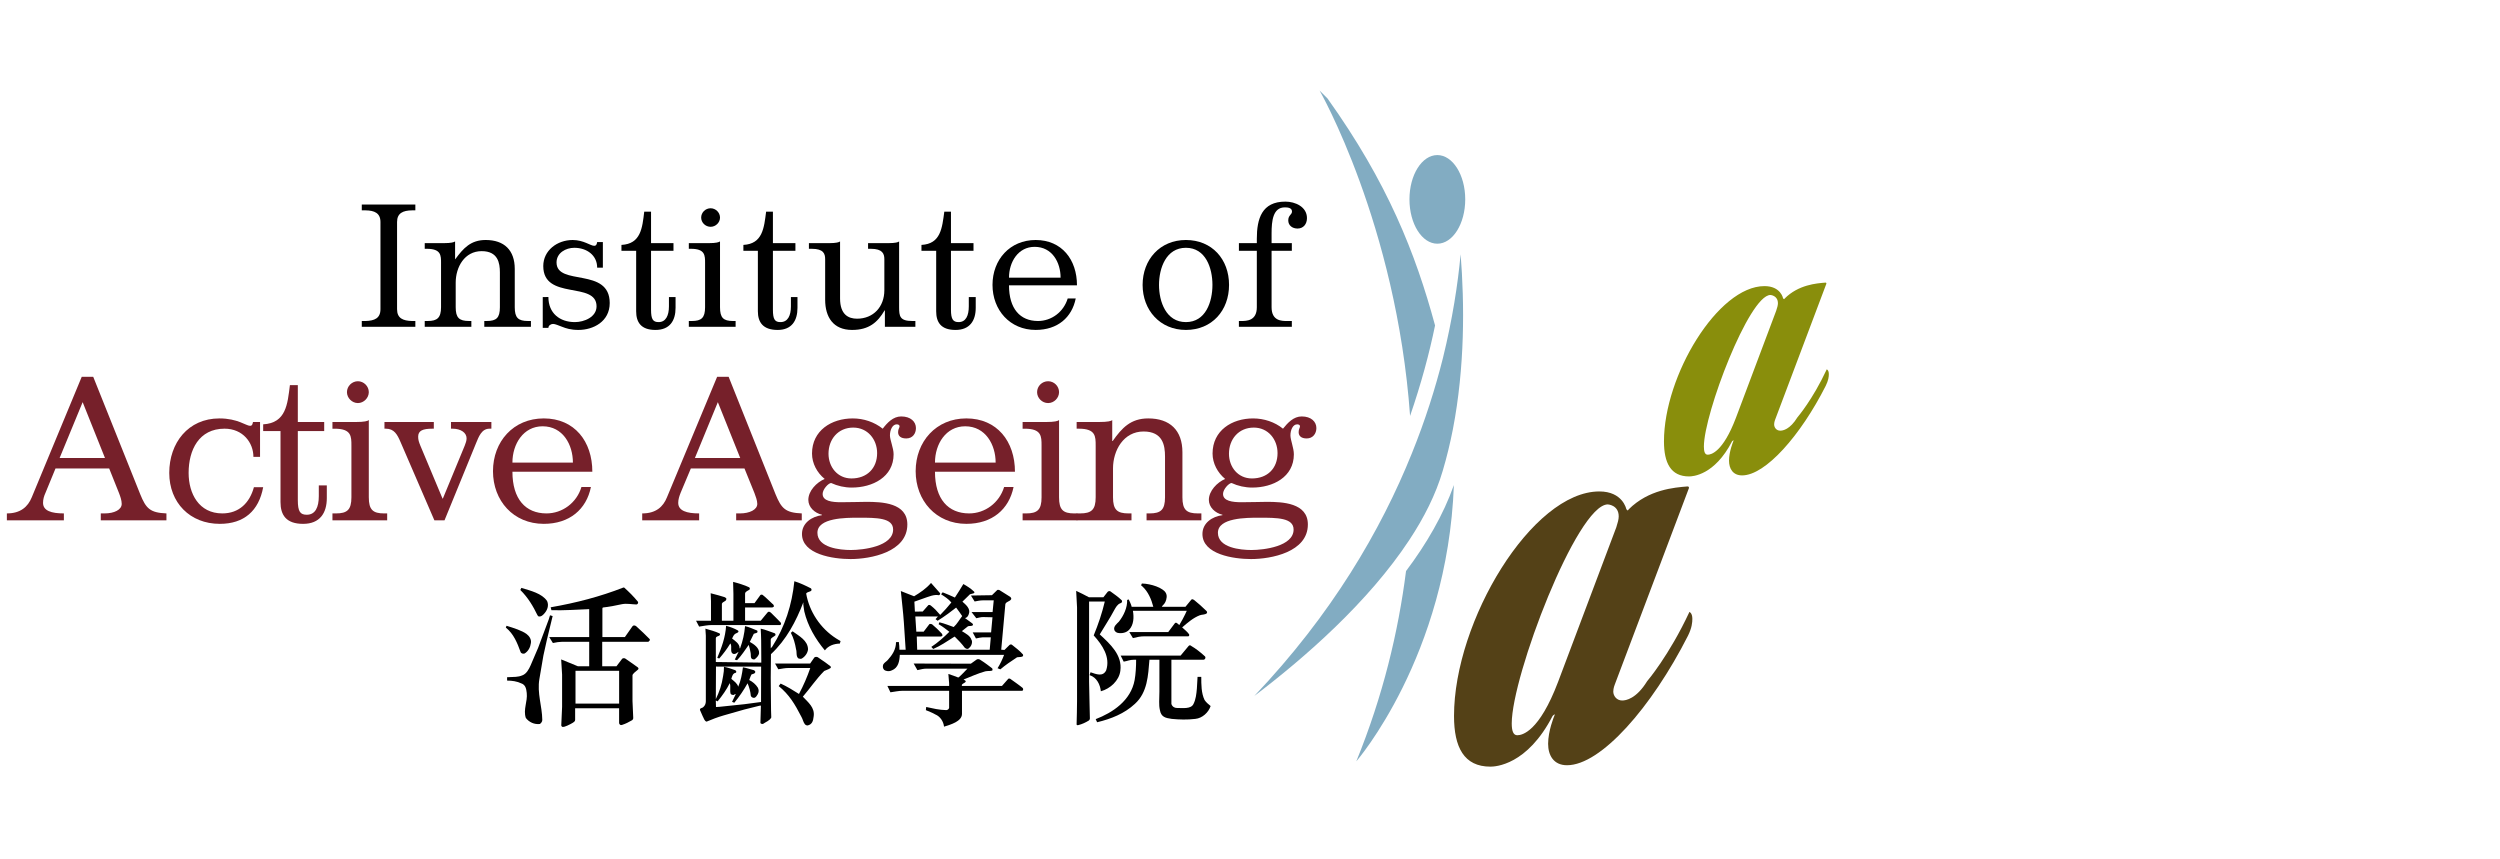 <?xml version="1.0" encoding="utf-8"?>
<!-- Generator: Adobe Illustrator 15.1.0, SVG Export Plug-In . SVG Version: 6.00 Build 0)  -->
<!DOCTYPE svg PUBLIC "-//W3C//DTD SVG 1.1//EN" "http://www.w3.org/Graphics/SVG/1.1/DTD/svg11.dtd">
<svg version="1.1" id="Layer_1" xmlns="http://www.w3.org/2000/svg" xmlns:xlink="http://www.w3.org/1999/xlink" x="0px" y="0px"
	 width="364px" height="125px" viewBox="0 0 364 125" enable-background="new 0 0 364 125" xml:space="preserve">
<g>
	<path fill="#76202A" d="M13.573,54.864l6.838,17.083c0.847,2.104,1.445,2.706,3.822,2.806v1.004h-9.559v-1.004h0.554
		c1.402,0,2.493-0.53,2.493-1.388c0-0.528-0.216-1.104-0.389-1.563l-1.437-3.598H8.083l-1.457,3.544
		c-0.221,0.486-0.359,0.949-0.359,1.462c0,1.161,1.208,1.543,3.033,1.543v1.004H1v-1.004c1.978,0,3.053-0.95,3.625-2.345
		L11.9,54.864H13.573z M8.68,66.684h6.605l-3.251-8.131L8.68,66.684z"/>
	<path fill="#76202A" d="M37.862,66.517h-0.965c0-2.038-1.509-4.102-4.205-4.102c-3.725,0-5.229,3.096-5.229,6.438
		c0,3.029,1.505,5.899,4.903,5.899c2.452,0,3.985-1.544,4.604-3.816h1.348c-0.635,3.435-2.778,5.336-6.319,5.336
		c-4.339,0-7.356-3.091-7.356-7.419c0-4.355,2.743-7.932,7.304-7.932c2.666,0,3.884,1.076,4.454,1.076
		c0.336,0,0.358-0.249,0.435-0.553h1.026V66.517z"/>
	<path fill="#76202A" d="M40.842,62.764h-2.524v-0.98c3.337-0.191,3.547-2.933,3.892-5.712h1.153v5.372h3.84v1.321h-3.84v10.049
		c0,1.677,0.347,2.133,1.305,2.133c1.247,0,1.75-1.093,1.75-2.714v-1.558h1.166v1.849c0,2.175-1.016,3.749-3.453,3.749
		c-2.476,0-3.289-1.297-3.289-3.168L40.842,62.764L40.842,62.764z"/>
	<path fill="#76202A" d="M51.166,64.88c0-1.347,0-2.461-2.424-2.461h-0.338v-0.975h3.384c1.272,0,1.76-0.137,1.91-0.284v11.249
		c0,1.816,0.597,2.345,2.241,2.345h0.434v1.004h-7.969v-1.004h0.504c1.645,0,2.258-0.53,2.258-2.345V64.88L51.166,64.88z
		 M52.111,55.507c0.842,0,1.587,0.715,1.587,1.589c0,0.849-0.745,1.59-1.587,1.59c-0.856,0-1.595-0.742-1.595-1.59
		C50.516,56.222,51.254,55.507,52.111,55.507"/>
	<path fill="#76202A" d="M63.245,75.757l-4.94-11.428c-0.449-1.041-0.904-1.912-2.119-1.912h-0.208v-0.974h7.186v0.974H62.94
		c-1.399,0-2.056,0.293-2.056,1.165c0,0.48,0.11,0.782,0.327,1.322l3.216,7.678h0.057l3.172-7.678
		c0.155-0.405,0.278-0.722,0.278-1.09c0-0.794-0.816-1.397-2.041-1.397h-0.229v-0.974h5.881v0.974h-0.288
		c-1.153,0-1.576,1.229-1.943,2.111l-4.592,11.229H63.245z"/>
	<path fill="#76202A" d="M74.61,68.688c0,3.979,1.915,6.065,4.957,6.065c2.315,0,4.402-1.543,5.089-3.843h1.382
		c-0.659,3.256-3.121,5.362-6.863,5.362c-4.43,0-7.396-3.377-7.396-7.668c0-4.311,2.966-7.684,7.396-7.684
		c4.469,0,7.069,3.345,7.069,7.766L74.61,68.688L74.61,68.688z M83.415,67.352c0-2.588-1.442-5.284-4.413-5.284
		c-2.795,0-4.393,2.572-4.393,5.284H83.415z"/>
	<path fill="#76202A" d="M106.09,54.864l6.822,17.083c0.859,2.104,1.454,2.706,3.826,2.806v1.004h-9.553v-1.004h0.552
		c1.387,0,2.523-0.53,2.523-1.388c0-0.528-0.249-1.104-0.407-1.563l-1.458-3.598h-7.807l-1.489,3.544
		c-0.188,0.486-0.349,0.949-0.349,1.462c0,1.161,1.236,1.543,3.045,1.543v1.004h-8.289v-1.004c1.99,0,3.043-0.95,3.605-2.345
		l7.303-17.544H106.09z M101.178,66.684h6.598l-3.257-8.131L101.178,66.684z"/>
	<path fill="#76202A" d="M116.767,77.752c0-1.613,1.439-2.552,2.915-2.745v-0.059c-1.073-0.25-1.989-1.095-1.989-2.165
		c0-1.3,1.189-2.55,2.383-3.047c-1.118-0.908-1.847-2.268-1.847-3.701c0-3.352,2.838-5.113,5.936-5.113
		c1.576,0,3.133,0.521,4.359,1.495c0.654-0.858,1.512-1.784,2.69-1.784c1.389,0,2.146,0.774,2.146,1.694
		c0,0.792-0.473,1.511-1.412,1.511c-0.787,0-1.186-0.35-1.186-0.924c0-0.461,0.214-0.613,0.214-0.846
		c0-0.173-0.165-0.285-0.409-0.285c-0.641,0-0.992,0.837-0.992,1.612c0,0.667,0.533,1.831,0.533,2.754
		c0,3.313-3.077,4.841-6.097,4.841c-1.037,0-2.067-0.233-2.994-0.663c-0.385,0-1.241,0.905-1.241,1.589
		c0,1.039,1.344,1.208,2.676,1.208c1.671,0,2.701-0.055,3.676-0.055c2.299,0,5.981,0.14,5.981,3.293c0,4.036-5.36,5.037-8.271,5.037
		C121.299,81.399,116.767,80.714,116.767,77.752 M130.038,77.1c0-1.722-2.432-1.722-5.011-1.722c-1.881,0-6.01,0-6.01,2.194
		c0,2.188,3.287,2.51,4.869,2.51C125.684,80.081,130.038,79.561,130.038,77.1 M123.976,69.663c2.234,0,3.734-1.459,3.734-3.689
		c0-1.996-1.377-3.717-3.476-3.717c-2.212,0-3.603,1.704-3.603,3.802C120.63,67.994,121.944,69.663,123.976,69.663"/>
	<path fill="#76202A" d="M136.133,68.688c0,3.979,1.922,6.065,4.98,6.065c2.305,0,4.39-1.543,5.086-3.843h1.375
		c-0.669,3.256-3.113,5.362-6.88,5.362c-4.395,0-7.374-3.377-7.374-7.668c0-4.311,2.979-7.684,7.374-7.684
		c4.48,0,7.083,3.345,7.083,7.766L136.133,68.688L136.133,68.688z M144.966,67.352c0-2.588-1.46-5.284-4.433-5.284
		c-2.802,0-4.399,2.572-4.399,5.284H144.966z"/>
	<path fill="#76202A" d="M151.65,64.88c0-1.347,0-2.461-2.427-2.461h-0.331v-0.975h3.394c1.274,0,1.753-0.137,1.912-0.284v11.249
		c0,1.816,0.585,2.345,2.228,2.345h0.431v1.004h-7.965v-1.004h0.509c1.644,0,2.25-0.53,2.25-2.345L151.65,64.88L151.65,64.88z
		 M152.605,55.507c0.866,0,1.593,0.715,1.593,1.589c0,0.849-0.727,1.59-1.593,1.59c-0.88,0-1.605-0.742-1.605-1.59
		C151,56.222,151.725,55.507,152.605,55.507"/>
	<path fill="#76202A" d="M159.529,64.88c0-1.347,0-2.463-2.441-2.463h-0.329v-0.974h3.273c1.282,0,1.775-0.138,1.908-0.284v3.051
		h0.069c1.344-1.908,2.624-3.288,5.171-3.288c3.162,0,4.98,1.727,4.98,4.932v6.556c0,1.814,0.599,2.343,2.254,2.343h0.506v1.005
		h-7.982v-1.005h0.435c1.638,0,2.253-0.528,2.253-2.343v-5.938c0-1.635-0.324-3.647-3.124-3.647c-2.906,0-4.448,2.745-4.448,5.379
		v4.205c0,1.814,0.61,2.343,2.253,2.343h0.438v1.005h-7.987v-1.005h0.499c1.654,0,2.273-0.528,2.273-2.343V64.88L159.529,64.88z"/>
	<path fill="#76202A" d="M175.075,77.752c0-1.613,1.433-2.552,2.915-2.745v-0.059c-1.075-0.25-1.98-1.095-1.98-2.165
		c0-1.3,1.196-2.55,2.373-3.047c-1.101-0.908-1.834-2.268-1.834-3.701c0-3.352,2.818-5.113,5.902-5.113
		c1.58,0,3.159,0.521,4.354,1.495c0.689-0.858,1.542-1.784,2.723-1.784c1.388,0,2.138,0.774,2.138,1.694
		c0,0.792-0.495,1.511-1.41,1.511c-0.777,0-1.173-0.35-1.173-0.924c0-0.461,0.197-0.613,0.197-0.846c0-0.173-0.157-0.285-0.41-0.285
		c-0.638,0-0.983,0.837-0.983,1.612c0,0.667,0.5,1.831,0.5,2.754c0,3.313-3.051,4.841-6.059,4.841c-1.043,0-2.087-0.233-3.009-0.663
		c-0.381,0-1.244,0.905-1.244,1.589c0,1.039,1.361,1.208,2.69,1.208c1.673,0,2.678-0.055,3.658-0.055
		c2.303,0,6.002,0.14,6.002,3.293c0,4.036-5.366,5.037-8.272,5.037C179.607,81.399,175.075,80.714,175.075,77.752 M188.347,77.1
		c0-1.722-2.428-1.722-5.017-1.722c-1.871,0-6.002,0-6.002,2.194c0,2.188,3.286,2.51,4.881,2.51
		C183.997,80.081,188.347,79.561,188.347,77.1 M182.282,69.663c2.247,0,3.728-1.459,3.728-3.689c0-1.996-1.363-3.717-3.455-3.717
		c-2.225,0-3.617,1.704-3.617,3.802C178.936,67.994,180.24,69.663,182.282,69.663"/>
	<path d="M60.475,29.782v0.847h-0.499c-1.291,0.017-2.164,0.396-2.164,1.694v12.699c0,1.33,0.873,1.681,2.164,1.717h0.499v0.845
		h-7.8v-0.845h0.554c1.286-0.036,2.166-0.389,2.166-1.717v-12.7c0-1.299-0.88-1.678-2.166-1.694h-0.554v-0.847L60.475,29.782
		L60.475,29.782z"/>
	<path d="M64.217,38.319c0-1.145,0-2.094-2.084-2.094h-0.292v-0.823h2.77c1.095,0,1.518-0.138,1.65-0.254v2.593h0.027
		c1.18-1.609,2.256-2.797,4.426-2.797c2.704,0,4.235,1.489,4.235,4.213v5.581c0,1.537,0.508,1.999,1.919,1.999h0.435v0.846h-6.79
		v-0.846h0.363c1.402,0,1.908-0.462,1.908-1.999v-5.083c0-1.362-0.279-3.087-2.652-3.087c-2.5,0-3.782,2.329-3.782,4.581v3.587
		c0,1.536,0.514,2,1.926,2h0.354v0.845H61.84v-0.845h0.451c1.359,0,1.924-0.463,1.924-2v-6.418H64.217z"/>
	<path d="M79.847,43.247c0,2.353,1.648,3.651,3.853,3.651c1.362,0,3.157-0.737,3.157-2.295c0-3.71-7.757-0.813-7.757-5.866
		c0-2.253,2.007-3.792,4.285-3.792c1.593,0,2.593,0.845,3.131,0.845c0.247,0,0.368-0.13,0.431-0.547h0.83v3.726h-0.83
		c0-1.813-1.523-2.89-3.327-2.89c-1.226,0-2.588,0.727-2.588,2.135c0,3.494,7.743,0.624,7.743,5.908c0,2.698-2.39,3.916-4.555,3.916
		c-1.131,0-1.826-0.24-2.369-0.454c-0.578-0.21-1.005-0.42-1.325-0.42c-0.293,0-0.679,0.209-0.679,0.573h-0.823v-4.488
		L79.847,43.247L79.847,43.247z"/>
	<path d="M92.622,36.513h-2.139v-0.854c2.833-0.146,3.037-2.482,3.317-4.837h0.992v4.582h3.267v1.11h-3.267v8.572
		c0,1.415,0.284,1.812,1.107,1.812c1.035,0,1.499-0.942,1.499-2.294v-1.356h0.964v1.576c0,1.878-0.85,3.215-2.927,3.215
		c-2.117,0-2.811-1.129-2.811-2.723v-8.803H92.622z"/>
	<path d="M102.66,38.319c0-1.145,0-2.094-2.058-2.094h-0.31v-0.823h2.903c1.094,0,1.488-0.139,1.639-0.254v9.591
		c0,1.537,0.491,1.999,1.892,1.999h0.379v0.846h-6.813v-0.846h0.441c1.391,0,1.926-0.462,1.926-1.999V38.319L102.66,38.319z
		 M103.47,30.323c0.726,0,1.365,0.619,1.365,1.357c0,0.727-0.64,1.342-1.365,1.342c-0.76,0-1.379-0.614-1.379-1.342
		C102.091,30.942,102.709,30.323,103.47,30.323"/>
	<path d="M110.346,36.513h-2.109v-0.854c2.804-0.146,3.01-2.482,3.309-4.837h0.991v4.582h3.276v1.11h-3.276v8.572
		c0,1.415,0.28,1.812,1.098,1.812c1.07,0,1.522-0.942,1.522-2.294v-1.356h0.956v1.576c0,1.878-0.85,3.215-2.891,3.215
		c-2.142,0-2.876-1.129-2.876-2.723v-8.803H110.346z"/>
	<path d="M130.911,44.738c0,1.305,0.104,1.999,1.913,1.999h0.455v0.846h-4.439v-2.389h-0.045c-1.012,1.739-2.282,2.845-4.729,2.845
		c-2.749,0-3.924-1.878-3.924-4.402v-5.903c0-0.79-0.244-1.507-1.921-1.507h-0.443v-0.823h2.912c1.076,0,1.502-0.137,1.624-0.254
		v8.307c0,2.354,1.219,2.945,2.473,2.945c2.372,0,3.975-1.726,3.975-4.138v-4.53c0-0.79-0.276-1.507-1.943-1.507h-0.428v-0.823
		h2.913c1.089,0,1.507-0.138,1.608-0.255L130.911,44.738L130.911,44.738z"/>
	<path d="M136.309,36.513h-2.144v-0.854c2.82-0.146,3.007-2.482,3.326-4.837h0.969v4.582h3.282v1.11h-3.282v8.572
		c0,1.415,0.316,1.812,1.115,1.812c1.057,0,1.482-0.942,1.482-2.294v-1.356h1.009v1.576c0,1.878-0.876,3.215-2.938,3.215
		c-2.143,0-2.82-1.129-2.82-2.723V36.513L136.309,36.513z"/>
	<path d="M146.911,41.546c0,3.401,1.612,5.191,4.219,5.191c1.969,0,3.731-1.309,4.329-3.283h1.167
		c-0.55,2.759-2.627,4.583-5.834,4.583c-3.745,0-6.283-2.896-6.283-6.555c0-3.683,2.539-6.538,6.283-6.538
		c3.809,0,6.016,2.856,6.016,6.602L146.911,41.546L146.911,41.546z M154.422,40.427c0-2.213-1.22-4.487-3.781-4.487
		c-2.392,0-3.73,2.193-3.73,4.487H154.422z"/>
	<path d="M172.667,34.944c3.794,0,6.283,2.797,6.283,6.539c0,3.732-2.489,6.556-6.283,6.556c-3.779,0-6.303-2.897-6.303-6.556
		C166.364,37.8,168.888,34.944,172.667,34.944 M172.667,36.078c-2.886,0-3.914,2.968-3.914,5.405c0,2.442,1.028,5.415,3.914,5.415
		c2.896,0,3.865-2.973,3.865-5.415C176.532,39.046,175.562,36.078,172.667,36.078"/>
	<path d="M182.994,36.513h-2.609v-1.11h2.609v-0.641c0-2.92,0.726-5.407,4.153-5.407c1.44,0,3.147,0.755,3.147,2.402
		c0,0.879-0.528,1.519-1.371,1.519c-0.744,0-1.352-0.438-1.352-1.188c0-0.776,0.544-0.814,0.544-1.294
		c0-0.55-0.64-0.601-1.044-0.601c-1.737,0-1.928,1.98-1.928,3.791v1.419h2.949v1.11h-2.949v8.226c0,2,1.483,2,2.249,2h0.7v0.845
		h-7.709v-0.846h0.316c0.779,0,2.295,0,2.295-1.999v-8.225H182.994z"/>
	<path fill="#82ACC2" d="M212.667,37.022c-0.405,4.352-1.189,9.47-2.577,15.111c-1.095,4.362-2.559,9.021-4.527,13.887
		c-4.518,11.218-11.674,23.454-22.934,35.31c7.403-5.608,16.644-13.713,22.562-22.702c2.161-3.27,3.868-6.652,4.871-10.075
		c0.593-1.993,1.078-4.016,1.477-6.037C213.295,53.427,213.243,44.267,212.667,37.022"/>
	<path fill="#82ACC2" d="M192.131,13.181c0,0,11.175,19.478,13.176,47.377c1.609-4.669,2.799-9.096,3.637-13.173
		c-2.84-10.503-6.928-20.832-15.669-33.059"/>
	<path fill="#82ACC2" d="M197.477,110.853c0,0,13.275-15.285,14.209-40.23c-1.529,4.334-3.985,8.557-6.967,12.524
		C203.588,92.023,201.356,101.33,197.477,110.853"/>
	<path fill="#82ACC2" d="M213.338,29.029c0,3.558-1.824,6.454-4.062,6.454c-2.241,0-4.059-2.896-4.059-6.454
		c0-3.569,1.817-6.451,4.059-6.451C211.512,22.579,213.338,25.46,213.338,29.029"/>
	<path fill="#544117" d="M245.764,92.573c-5.297,10.434-12.68,18.845-17.605,18.845c-1.96,0-2.754-1.454-2.754-3.124
		c0-1.887,0.875-3.991,0.875-3.991c0.064-0.204,0.143-0.284,0.064-0.284c-0.064,0-0.287,0.224-0.287,0.224
		c-3.701,7.177-8.334,7.38-9.05,7.38c-3.856,0-5.302-2.819-5.302-7.38c0-13.845,11.382-32.689,21.161-32.689
		c3.399,0,3.917,2.547,3.917,2.547c0.071,0.137,0.139,0.209,0.208,0.209c0.079,0,0.143-0.147,0.143-0.147
		c2.906-2.896,6.663-3.184,8.568-3.338c0.062,0,0.213,0,0.213,0.222l-10.803,28.62c0,0-0.22,0.518-0.22,1.028
		c0,0.571,0.441,1.298,1.305,1.298c0.509,0,2.035-0.222,3.634-2.821c0,0,3.181-3.707,6.15-10.079c0,0,0.425,0.147,0.425,1.016
		C246.405,90.615,246.345,91.414,245.764,92.573 M234.085,73.441c-4.482,0.068-13.976,24.991-13.976,31.892
		c0,1.074,0.219,1.719,0.805,1.719c0.718,0,3.186-0.505,5.934-7.746l8.486-22.533c0.21-0.652,0.351-1.156,0.351-1.589
		C235.685,73.51,234.085,73.441,234.085,73.441"/>
	<path fill="#898E0C" d="M265.823,56.184c-3.651,7.22-8.772,13.034-12.173,13.034c-1.35,0-1.906-0.996-1.906-2.155
		c0-1.308,0.605-2.759,0.605-2.759c0.027-0.144,0.097-0.196,0.027-0.196c-0.027,0-0.187,0.153-0.187,0.153
		c-2.558,4.958-5.755,5.108-6.258,5.108c-2.666,0-3.657-1.961-3.657-5.108c0-9.577,7.867-22.603,14.634-22.603
		c2.359,0,2.699,1.747,2.699,1.747c0.044,0.1,0.104,0.146,0.152,0.146c0.055,0,0.094-0.092,0.094-0.092
		c2.009-2.008,4.62-2.205,5.934-2.312c0.035,0,0.138,0,0.138,0.151l-7.467,19.812c0,0-0.141,0.339-0.141,0.694
		c0,0.396,0.287,0.902,0.902,0.902c0.354,0,1.394-0.158,2.5-1.958c0,0,2.207-2.554,4.257-6.971c0,0,0.302,0.098,0.302,0.707
		C266.281,54.83,266.221,55.384,265.823,56.184 M257.765,42.948c-3.107,0.057-9.679,17.298-9.679,22.07
		c0,0.737,0.142,1.186,0.556,1.186c0.474,0,2.203-0.349,4.105-5.359l5.858-15.578c0.149-0.45,0.26-0.81,0.26-1.109
		C258.865,43.005,257.765,42.948,257.765,42.948"/>
	<path d="M73.751,91.114c1.072,0.327,2.239,0.703,2.906,1.188c0.418,0.312,0.729,0.787,0.643,1.32
		c-0.084,0.628-0.376,1.192-0.911,1.526c-0.239,0.081-0.529,0-0.6-0.241c-0.474-1.285-0.984-2.605-2.141-3.53L73.751,91.114z
		 M79.118,95.453l-0.58,3.393c-0.361,2.077,0.399,3.953,0.419,5.986c0,0.24-0.171,0.455-0.352,0.581
		c-0.809,0.092-1.569-0.256-2.046-0.883c-0.41-1.244,0.277-2.371,0.134-3.632c-0.063-0.595-0.17-1.209-0.834-1.414
		c-0.617-0.283-1.276-0.389-2.026-0.389v-0.491c1.087-0.057,1.563,0,2.217-0.273c0.606-0.22,0.961-0.902,1.209-1.462l1.097-2.564
		l1.54-4.116l0.186-0.602l0.381,0.111l-0.844,3.486L79.118,95.453z M75.91,85.595c1.35,0.417,2.999,0.801,3.748,1.919
		c0.308,0.687,0,1.398-0.468,1.883c-0.233,0.241-0.449,0.425-0.785,0.353l-0.143-0.16c-0.622-1.293-1.378-2.587-2.503-3.688
		L75.91,85.595z M83.74,103.125v1.688c0,0.218-0.173,0.345-0.655,0.6c-0.688,0.365-1.196,0.547-1.301,0.341l-0.064-0.117
		l0.121-2.722v-4.688l-0.136-2.217c0.981,0.413,1.549,0.618,2.438,1h1.644v-3.565h-3.947c-0.345,0-0.9,0.073-1.339,0.179
		l-0.536-0.87h5.821v-4.064c-1.791,0.074-3.667,0.206-5.5,0.155c-0.052-0.155-0.074-0.286-0.109-0.423
		c3.681-0.64,7.203-1.554,10.575-2.874h0.127c0.695,0.619,1.4,1.32,2.013,2.077c0.077,0.185-0.064,0.364-0.225,0.386
		c-0.718-0.021-1.408-0.177-2.101-0.045c-0.941,0.209-1.877,0.388-2.798,0.488l-0.059,0.126v4.174h3.276l1.107-1.574
		c0.106-0.156,0.355-0.156,0.544,0c0.83,0.74,1.27,1.189,1.931,1.847c0.075,0.062,0.075,0.2,0,0.259l-0.165,0.159h-6.719v3.564
		h2.074l0.823-1.084c0.111-0.121,0.35-0.121,0.476-0.032c0.647,0.435,1.036,0.734,1.806,1.269c0.082,0.07,0.169,0.217,0.029,0.331
		c-0.365,0.293-0.799,0.635-0.799,0.839v3.727l0.106,2.398c0.04,0.215-0.098,0.357-0.172,0.409c-0.506,0.292-0.9,0.501-1.46,0.682
		c-0.209,0.088-0.395-0.071-0.423-0.262v-2.159H83.74L83.74,103.125L83.74,103.125z M90.145,97.671h-6.352v4.771h6.352V97.671z"/>
	<path d="M113.523,91.012h-10.017c-0.355,0-1.048,0.103-1.715,0.22l-0.446-0.851h2.173v-2.866c0-0.025-0.045-1.118-0.045-1.139
		c0.751,0.188,1.551,0.415,2.025,0.567c0.117,0.062,0.344,0.177,0.243,0.341c-0.058,0.315-0.497,0.276-0.634,0.618v2.477h1.678
		v-3.911c0-0.513-0.029-1.171-0.045-1.747c0.611,0.155,1.731,0.48,2.358,0.802c0.08,0.084,0.08,0.162,0.08,0.27
		c-0.198,0.222-0.643,0.264-0.695,0.629v1.391h1.374l0.862-1.182c0.041-0.042,0.251-0.101,0.333,0
		c0.496,0.376,0.934,0.859,1.398,1.272c0.138,0.088,0.277,0.25,0.209,0.445l-0.209,0.096h-3.967v1.936h2.276l0.979-1.192
		c0.156-0.179,0.282-0.152,0.484,0c0.365,0.323,1.08,1.089,1.442,1.451C113.768,90.782,113.739,91.012,113.523,91.012
		 M122.281,93.707c-0.843,0.013-1.689,0.313-2.179,0.989c-1.389-1.662-2.502-3.582-2.994-5.662
		c-0.044-0.455-0.185-0.918-0.139-1.343c-1.064,2.77-2.465,5.452-4.717,7.556l-0.033,3.427l0.033,3.674
		c0,0.712,0.02,1.491,0.045,2.119c-0.245,0.482-0.816,0.651-1.2,0.934c-0.13,0.013-0.361,0.013-0.381-0.18
		c0-0.796,0.07-1.603,0.07-2.489l-0.205,0.021l-2.218,0.555l-2.998,0.855c-0.875,0.256-1.71,0.573-2.489,0.907
		c-0.337-0.094-0.406-0.541-0.566-0.793l-0.396-0.903c-0.035-0.316,0.338-0.249,0.494-0.434c0.229-0.188,0.36-0.497,0.36-0.823
		v-5.568v-3.998l-0.064-1.021c0.713,0.206,1.406,0.39,2.077,0.7c0.069,0.094,0.069,0.188,0,0.271
		c-0.175,0.167-0.512,0.115-0.557,0.409v3.479l6.621,0.086l-0.021-3.205c0-0.561-0.039-1.189-0.066-1.74
		c0.676,0.132,1.34,0.448,2.042,0.672c0.115,0.07,0.115,0.177,0.115,0.279c-0.217,0.23-0.694,0.383-0.694,0.64v1.272l0.223-0.251
		c1.857-2.91,2.867-6.099,3.213-9.516c0.823,0.25,1.639,0.64,2.413,1.037c0.102,0.11,0.102,0.213,0.058,0.325
		c-0.19,0.211-0.587,0.156-0.751,0.432c0.454,2.615,2.058,5.067,4.383,6.544l0.624,0.377L122.281,93.707z M104.247,97.052
		l-0.024,4.74c0.531-1.115,0.863-2.04,1.064-3.375c0.101-0.536,0.122-0.85,0.122-1.333c0.565,0.114,1.078,0.293,1.622,0.491
		l0.123,0.095c0.068,0.086,0.068,0.229-0.019,0.283c-0.46,0.064-0.549,0.556-0.654,0.893c0.371,0.306,0.893,0.673,1,1.144
		c0.396-0.895,0.56-1.861,0.69-2.828c0.543,0.082,1.021,0.282,1.586,0.414c0.112,0.063,0.274,0.183,0.194,0.347
		c-0.097,0.189-0.325,0.189-0.527,0.274c-0.144,0.238-0.248,0.596-0.339,0.814c0.497,0.255,0.946,0.62,1.257,1.114
		c0.158,0.324,0.158,0.605,0,0.928c-0.187,0.287-0.298,0.57-0.616,0.553c-0.215-0.029-0.353-0.149-0.408-0.301
		c-0.055-0.628-0.222-1.229-0.472-1.82c-0.547,0.982-1.188,1.932-1.931,2.832l-0.328-0.127l0.548-1.137
		c-0.104,0.017-0.183,0.017-0.27,0.124c-0.16,0.01-0.378,0.01-0.485-0.162c-0.153-0.501,0.047-1.023-0.124-1.55
		c-0.468,0.944-1.073,1.792-1.767,2.652l-0.267-0.123l0.025,0.947c0.136-0.027,0.317,0,0.48-0.027l3.653-0.382l2.427-0.323
		l0.014-5.156L104.247,97.052L104.247,97.052z M109.854,96.01c-0.209,0.029-0.395-0.044-0.48-0.206
		c-0.093-0.236-0.025-0.528-0.093-0.797c-0.06-0.413-0.161-0.733-0.269-1.111c-0.543,0.761-1.043,1.558-1.697,2.229l-0.332-0.086
		l0.555-1.131c-0.223,0.099-0.365,0.321-0.672,0.321c-0.72-0.146-0.189-1.088-0.526-1.546c-0.493,0.81-1.015,1.503-1.61,2.185
		c-0.125,0-0.239-0.062-0.293-0.094c0.638-1.499,1.177-2.979,1.283-4.658c0.596,0.162,1.196,0.371,1.746,0.694
		c0.145,0.169-0.008,0.28-0.17,0.348c-0.429,0.167-0.477,0.344-0.701,0.81c0.472,0.374,1.096,0.754,1.096,1.426
		c0.022,0.029,0.092,0,0.092-0.077c0.362-0.975,0.601-2.044,0.698-3.156c0.617,0.138,1.164,0.42,1.773,0.65
		c0.02,0.079,0.079,0.184,0,0.28c-0.141,0.112-0.342,0.106-0.498,0.183l-0.58,1.185c0.572,0.324,1.405,0.859,1.351,1.652
		C110.464,95.498,110.136,95.803,109.854,96.01 M120.878,97.295c-0.287,0.197-0.562,0.24-0.871,0.398
		c-1.18,1.186-2.072,2.537-3.114,3.743c0.755,0.807,1.787,1.592,1.574,2.894c-0.073,0.701-0.254,1.146-0.869,1.296
		c-0.125,0.011-0.306-0.05-0.415-0.188c-0.243-0.32-0.29-0.708-0.487-1.045c-0.974-1.897-1.789-3.256-3.317-4.5l0.282-0.364
		c0.868,0.382,1.866,0.998,2.669,1.511c0.659-1.22,1.208-2.51,1.645-3.777h-3.241c-0.356,0-0.885,0.089-1.415,0.182l-0.473-0.838
		h5.112l0.615-0.884c0.147-0.121,0.368-0.086,0.488-0.038l1.149,0.792l0.667,0.503C121.017,97.084,121.017,97.198,120.878,97.295
		 M116.759,95.876c-0.154,0.087-0.347,0.05-0.514-0.01c-0.38-0.3-0.195-0.914-0.339-1.329c-0.14-0.831-0.367-1.677-0.758-2.391
		l0.254-0.228c0.952,0.694,2.217,1.334,2.247,2.618C117.6,95.081,117.228,95.59,116.759,95.876"/>
	<path d="M148.902,95.566c-0.341,0.185-0.781,0.033-0.921,0.206c-0.848,0.547-1.598,1.071-2.331,1.685l-0.407-0.162
		c0.38-0.589,0.702-1.285,0.954-1.951H131.01c-0.039,0.908-0.209,1.889-1.155,2.259c-0.336,0.183-0.799,0.157-1.117-0.066
		c-0.208-0.21-0.228-0.483-0.15-0.763c0.15-0.298,0.467-0.445,0.659-0.664c0.688-0.755,1.212-1.571,1.212-2.613l0.411-0.021
		c0.054,0.369,0.086,0.775,0.086,1.125h0.909l-0.263-3.996c-0.109-1.553-0.264-2.729-0.44-4.548c0.781,0.282,1.273,0.53,1.931,0.76
		c0.878-0.533,1.742-1.101,2.466-1.94l1.326,1.501c0.011,0.117-0.055,0.252-0.17,0.288c-0.738-0.137-1.344,0.151-2.499,0.551
		l-1.082,0.385l0.075,1.451l1.141-0.017l0.758-0.86c0.031-0.104,0.261-0.163,0.428,0c0.546,0.427,0.907,0.835,1.36,1.359
		c0.533-0.538,1.161-1.229,1.621-1.813c-0.41-0.505-0.962-0.851-1.495-1.193l0.228-0.287c0.592,0.229,1.194,0.492,1.782,0.761
		c0.438-0.663,0.828-1.285,1.233-1.967c0.539,0.304,1.092,0.65,1.543,1.09c0.067,0.044,0.088,0.139,0.034,0.215
		c-0.163,0.106-0.417,0.106-0.618,0.189l-1.096,1.072c0.5,0.441,1.229,1.043,0.934,1.796c-0.082,0.262-0.258,0.566-0.566,0.588
		l1.094,0.799c0.038,0.074,0.123,0.157,0.06,0.24c-0.194,0.19-0.488,0.071-0.71,0.158c-0.291,0.259-0.612,0.46-0.894,0.707
		c0.581,0.362,1.237,0.685,1.409,1.299l0.054,0.098c0.081,0.457-0.153,0.905-0.53,1.17c-0.195,0.083-0.37-0.041-0.508-0.141
		c-0.427-0.587-0.958-1.127-1.467-1.63l-0.189,0.108c-0.911,0.589-1.92,1.258-2.935,1.698l-0.281-0.301
		c0.959-0.636,1.793-1.369,2.626-2.199c-0.511-0.394-0.889-0.714-1.562-1.105l0.113-0.282c0.813,0.198,1.414,0.46,2.08,0.692
		c0.494-0.439,0.824-1.065,1.24-1.595c-0.276-0.414-0.555-0.806-0.883-1.239c-0.505,0.411-1.764,1.359-2.697,1.918l-0.3-0.235
		l0.342-0.385h-3.286l0.142,2.208h1.072l0.824-1.082c0.058-0.084,0.301-0.029,0.386,0c0.54,0.463,0.89,0.776,1.413,1.345
		c0.087,0.092,0.139,0.25,0.087,0.366L137,92.683h-3.518l0.058,1.915h10.56l0.161-1.807h-1.152c-0.208,0-0.667,0.097-1.012,0.169
		l-0.472-0.882h2.679l0.2-2.201l-1.352-0.033c-0.355,0-0.628,0.093-1.003,0.169l-0.696-0.899h3.068l0.166-1.702h-1.601
		c-0.376,0-0.827,0.099-1.18,0.165l-0.541-0.868l3.062-0.048l0.756-0.737c0.035-0.064,0.253-0.052,0.345,0l1.601,1.006
		c0.063,0.116,0.182,0.251,0.063,0.364c-0.208,0.302-0.708,0.302-0.813,0.668l-0.602,6.635l0.471,0.038l0.736-0.727
		c0.066-0.066,0.253-0.133,0.371-0.016c0.621,0.495,1.044,0.801,1.586,1.397C148.989,95.385,148.97,95.498,148.902,95.566
		 M148.823,100.577h-8.758v3.365c0,1.089-1.658,1.564-2.614,1.859c-0.084-0.759-0.557-1.492-1.285-1.787
		c-0.42-0.25-0.88-0.411-1.36-0.616l0.047-0.462c0.958,0.209,1.896,0.438,2.919,0.456c0.175,0,0.386-0.13,0.42-0.333v-2.481h-6.804
		c-0.518,0-1.259,0.156-1.741,0.22l-0.445-0.931h8.99v-0.381l-0.112-1.356c0.474,0.161,0.949,0.307,1.388,0.496h0.109
		c0.468-0.397,0.827-0.817,1.282-1.272h-5.953c-0.389,0-0.759,0.077-1.334,0.216l-0.542-0.96l8.327,0.021l0.793-0.569
		c0.115-0.118,0.42-0.133,0.567,0c0.825,0.525,1.244,0.876,1.687,1.203c0.104,0.062,0.121,0.195,0.104,0.314
		c-0.124,0.182-0.719,0.072-1.056,0.167c-1.072,0.3-2.094,0.768-3.162,1.194c0.846,0.392-0.245,0.505-0.245,0.812v0.115h5.844
		l0.918-1.036c0.058-0.056,0.201-0.036,0.267-0.01c0.675,0.499,1.104,0.755,1.829,1.348
		C149.032,100.303,148.97,100.577,148.823,100.577"/>
	<path d="M163.122,87.834c-0.429,0.156-0.654,0.588-0.888,0.995c-0.633,1.208-1.4,2.33-2.11,3.54
		c1.522,1.411,3.311,3.017,2.998,5.302c-0.176,1.426-1.476,2.612-2.837,2.979c-0.098-0.947-0.589-2.024-1.639-2.349l0.138-0.42
		c0.812,0.273,1.79,0.701,2.275-0.278c0.633-1.935-0.542-3.676-1.816-5.087c0.649-1.576,1.226-3.27,1.616-4.936h-2.288v11.687
		l0.075,3.569l0.042,1.79c0,0.046-0.042,0.187-0.135,0.269c-0.469,0.295-0.995,0.543-1.558,0.682
		c-0.142,0.05-0.283-0.029-0.242-0.163c0.022-0.988,0.063-2.2,0.063-3.334l0.001-3.683v-9.945l-0.128-2.422
		c0.652,0.308,1.164,0.555,1.863,0.935h2.1l0.625-0.799c0.12-0.11,0.309-0.136,0.393-0.064c0.562,0.419,1.113,0.767,1.665,1.312
		C163.435,87.599,163.338,87.781,163.122,87.834 M174.035,104.671c-1.193,0.142-2.314,0.11-3.426,0
		c-0.932-0.131-1.548-0.278-1.725-1.272c-0.19-0.83-0.075-1.532-0.075-2.711v-4.629h-1.451c-0.187,2.29-0.283,4.766-2.12,6.425
		c-1.524,1.421-3.467,2.188-5.497,2.675l-0.209-0.452c2.457-0.942,5.125-2.693,5.67-5.695c0.157-0.884,0.219-1.958,0.216-2.953
		h-0.341c-0.586,0-0.895,0.185-1.469,0.277l-0.438-0.882h8.727l1.151-1.384c0.105-0.157,0.285-0.143,0.428,0
		c0.561,0.322,1.313,0.883,1.99,1.521c0.131,0.277-0.073,0.448-0.22,0.468h-4.691v6.438c0.125,0.396,0.459,0.581,0.775,0.581
		c0.883,0,2.087,0.185,2.441-0.581c0.339-0.666,0.425-1.442,0.495-2.266l0.097-1.683h0.541c0,1.141,0,2.375,0.479,3.37
		c0.213,0.326,0.541,0.613,0.883,0.881C175.966,103.732,175.049,104.577,174.035,104.671 M174.676,89.589
		c-0.952,0.373-1.727,1.049-2.554,1.759c0.324,0.294,0.754,0.643,1.004,0.994c0.056,0.109,0.026,0.272-0.094,0.305h-6.359
		c-0.676,0-1.088,0.106-1.719,0.261l-0.531-0.879h5.671l0.936-1.247c0.19-0.253,0.365-0.044,0.674,0.229
		c0.425-0.71,0.584-1.026,0.854-1.569c0.052-0.156,0.184-0.364,0.237-0.507h-7.842c0.164,0.944,0.123,2.043-0.549,2.754
		c-0.391,0.424-1.036,0.58-1.658,0.458c-0.169-0.036-0.385-0.18-0.477-0.364c-0.23-0.551,0.356-0.966,0.639-1.267
		c0.701-0.879,1.247-2.054,1.204-3.165l0.234-0.068c0.135,0.296,0.368,0.759,0.423,1.063h3.15c-0.272-1.063-0.748-2.204-1.596-2.972
		l-0.185-0.152l0.123-0.265c0.312,0,0.76,0.066,1.071,0.129c0.667,0.136,1.428,0.398,1.91,0.739
		c0.399,0.255,0.667,0.619,0.625,1.116c-0.056,0.546-0.249,0.933-0.591,1.232l-0.12,0.174h3.448l0.839-1.021
		c0.107-0.134,0.238-0.069,0.409,0.024c0.643,0.523,1.129,0.943,1.741,1.544c0.123,0.113,0.216,0.221,0.123,0.392
		C175.44,89.533,174.984,89.46,174.676,89.589"/>
</g>
</svg>
